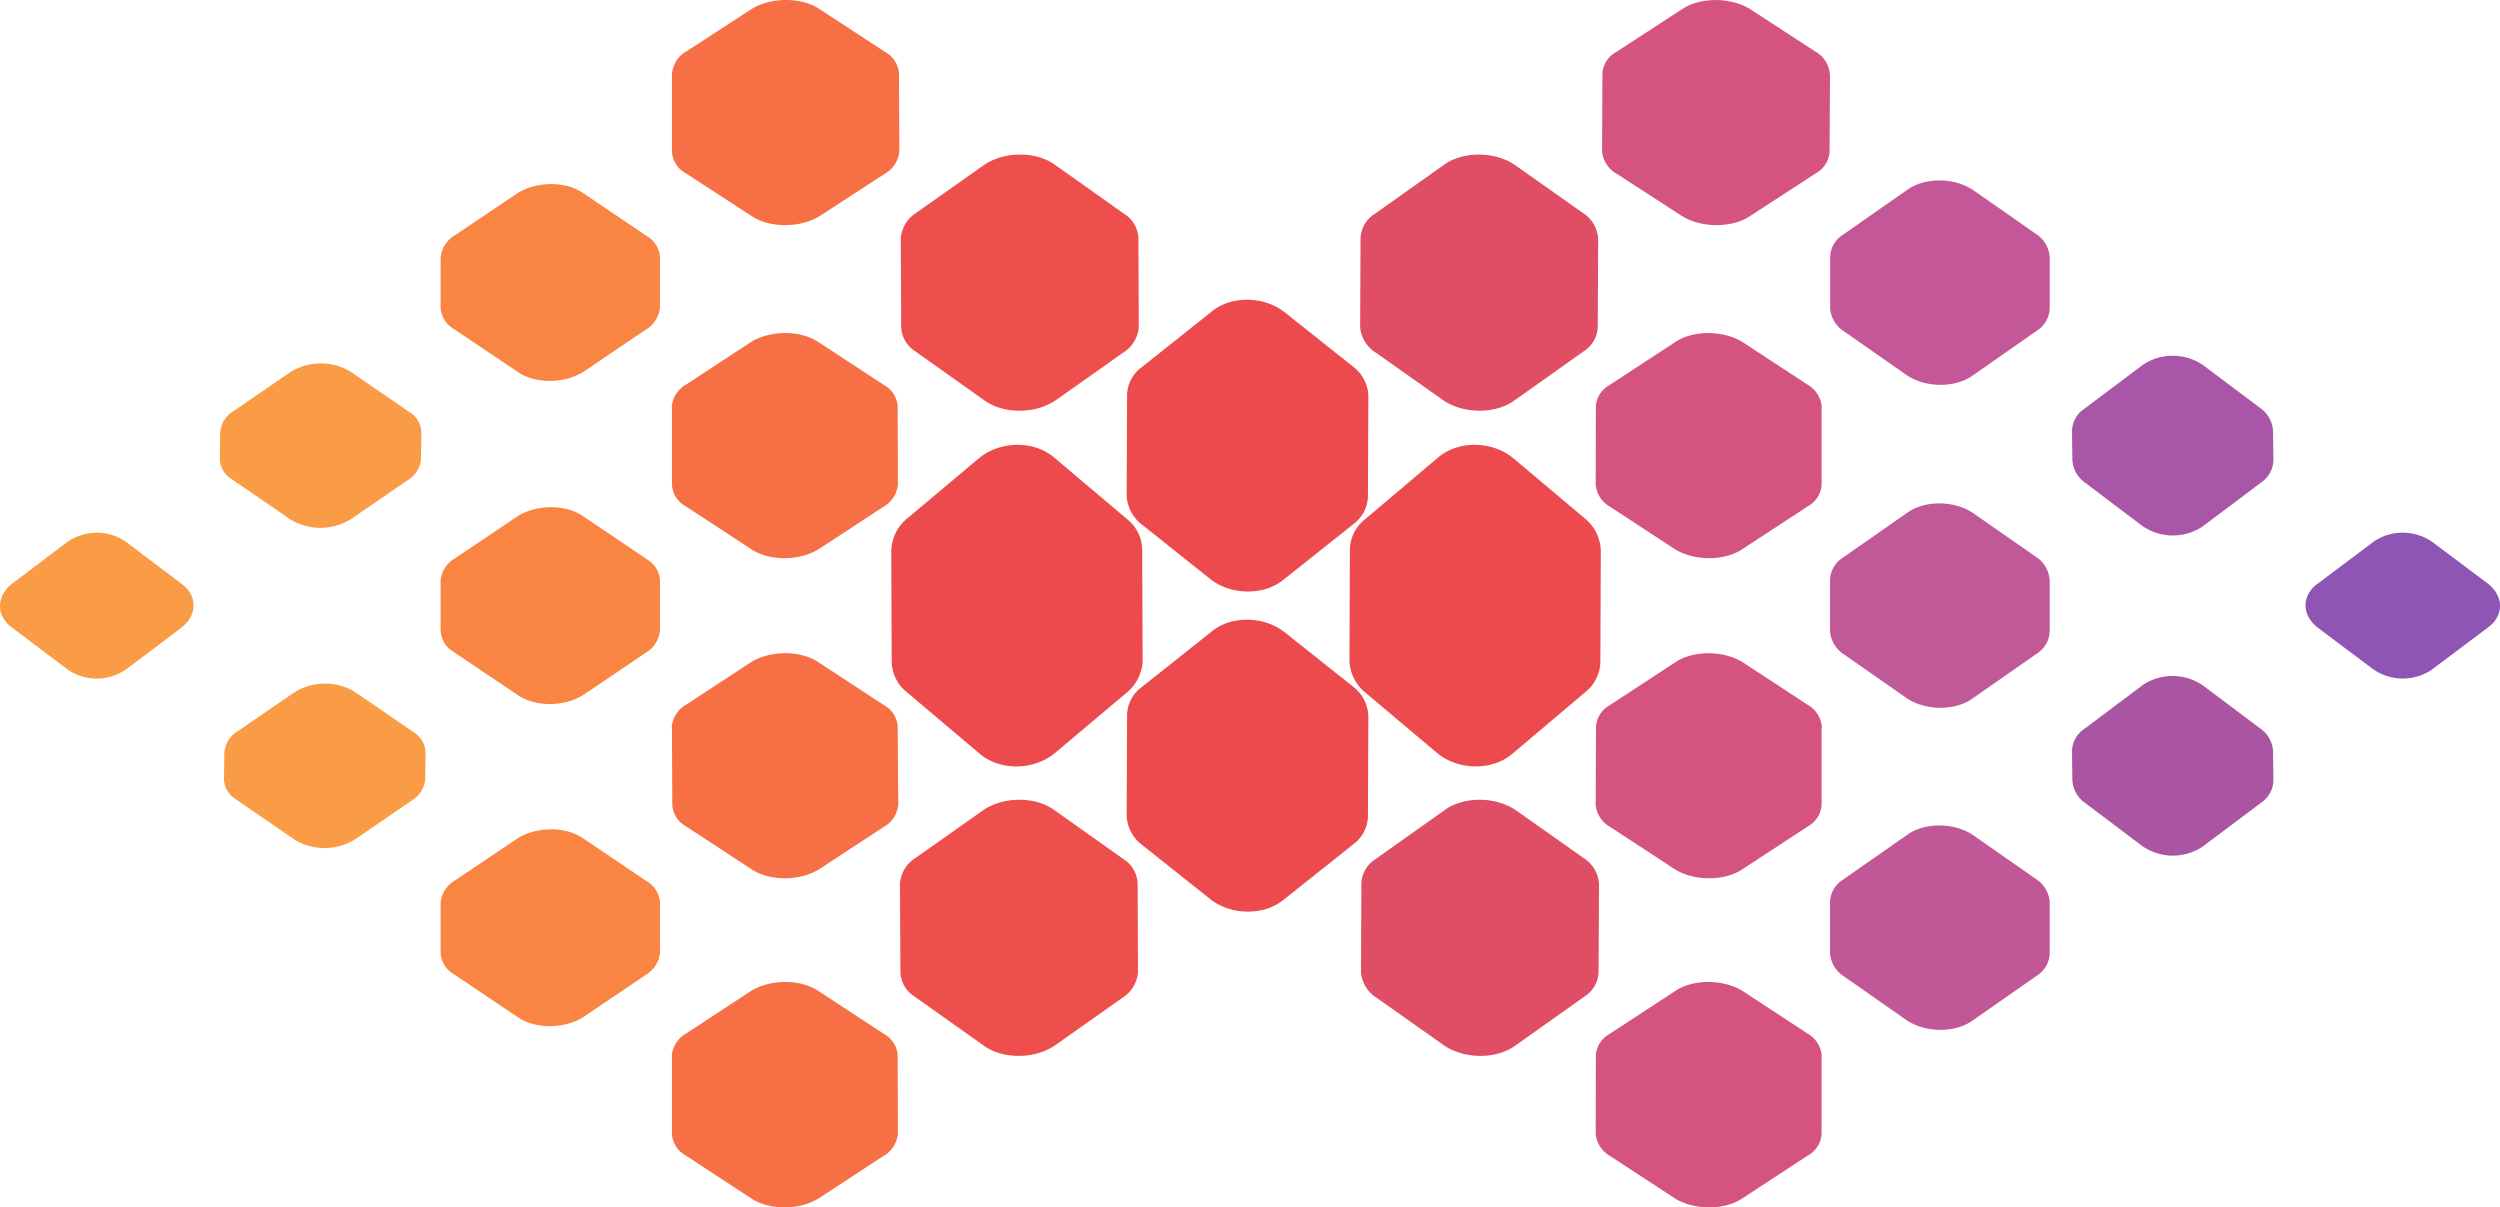 <svg id="Layer_1" data-name="Layer 1" xmlns="http://www.w3.org/2000/svg" viewBox="0 0 476.23 229.95"><defs><style>.cls-1{fill:#8e55b4;}.cls-1,.cls-10,.cls-11,.cls-12,.cls-13,.cls-2,.cls-3,.cls-4,.cls-5,.cls-6,.cls-7,.cls-8,.cls-9{fill-rule:evenodd;}.cls-2{fill:#fa9c45;}.cls-3{fill:#c15797;}.cls-4{fill:#c45798;}.cls-5{fill:#fa8542;}.cls-6{fill:#c15998;}.cls-7{fill:#e04e65;}.cls-8{fill:#ee4f4c;}.cls-9{fill:#ed4a4d;}.cls-10{fill:#d5537f;}.cls-11{fill:#f76f45;}.cls-12{fill:#a955a2;}.cls-13{fill:#a956a8;}</style></defs><title>visoft_logo_graf</title><path class="cls-1" d="M441.37,111.28l10.89-8.17a9.86,9.86,0,0,1,11.13.17l10.43,7.82c3.12,2.34,3.23,6.1.23,8.35l-10.89,8.17a9.86,9.86,0,0,1-11.13-.17l-10.43-7.82c-3.12-2.34-3.23-6.1-.23-8.35Z" transform="translate(0 0)"/><path class="cls-2" d="M34.68,111.27l-10.82-8.15a9.78,9.78,0,0,0-11.09.16L2.4,111.11c-3.11,2.34-3.21,6.1-.22,8.36L13,127.62a9.78,9.78,0,0,0,11.09-.16l10.38-7.82c3.11-2.34,3.21-6.1.22-8.36Z" transform="translate(0 0)"/><path class="cls-3" d="M390.45,171.93l0,9.73a5.22,5.22,0,0,1-2.47,4.21l-12.3,8.59c-3.38,2.36-9,2.28-12.57-.18l-11.78-8.23a5.75,5.75,0,0,1-2.72-4.39l0-9.94a5.21,5.21,0,0,1,2.47-4.16l12.3-8.59c3.39-2.37,9-2.29,12.57.18l11.79,8.23a5.68,5.68,0,0,1,2.72,4.54Z" transform="translate(0 0)"/><path class="cls-4" d="M390.45,49l0,9.73A5.22,5.22,0,0,1,388,63l-12.3,8.59c-3.38,2.36-9,2.28-12.57-.18l-11.78-8.23a5.75,5.75,0,0,1-2.72-4.39l0-9.94a5.21,5.21,0,0,1,2.47-4.16l12.3-8.59c3.39-2.37,9-2.29,12.57.18l11.79,8.23A5.68,5.68,0,0,1,390.45,49Z" transform="translate(0 0)"/><path class="cls-5" d="M83.93,49.2l0,9.37a5,5,0,0,0,2.47,4.06l12.3,8.27c3.38,2.28,9,2.2,12.57-.17L123,62.8a5.51,5.51,0,0,0,2.72-4.23l0-9.57a5,5,0,0,0-2.47-4L111,36.73c-3.39-2.28-9-2.2-12.57.17L86.65,44.83a5.44,5.44,0,0,0-2.72,4.37Z" transform="translate(0 0)"/><path class="cls-5" d="M83.93,110.75l0,9.37a5,5,0,0,0,2.47,4.06l12.3,8.27c3.38,2.28,9,2.2,12.57-.17L123,124.35a5.51,5.51,0,0,0,2.72-4.23l0-9.57a5,5,0,0,0-2.47-4L111,98.28c-3.39-2.28-9-2.2-12.57.17l-11.79,7.93a5.44,5.44,0,0,0-2.72,4.37Z" transform="translate(0 0)"/><path class="cls-5" d="M83.93,172.11l0,9.37a5,5,0,0,0,2.47,4.06l12.3,8.27c3.38,2.28,9,2.2,12.57-.17L123,185.71a5.51,5.51,0,0,0,2.72-4.23l0-9.57a5,5,0,0,0-2.47-4L111,159.64c-3.39-2.28-9-2.2-12.57.17l-11.79,7.93a5.44,5.44,0,0,0-2.72,4.37Z" transform="translate(0 0)"/><path class="cls-6" d="M390.45,110.58l0,9.73a5.22,5.22,0,0,1-2.47,4.21l-12.3,8.59c-3.38,2.36-9,2.28-12.57-.18l-11.78-8.23a5.75,5.75,0,0,1-2.72-4.39l0-9.94a5.21,5.21,0,0,1,2.47-4.16l12.3-8.59c3.39-2.37,9-2.29,12.57.18L387.72,106a5.68,5.68,0,0,1,2.72,4.54Z" transform="translate(0 0)"/><path class="cls-7" d="M304.6,168.41l-.08,16.79a5.74,5.74,0,0,1-2.67,4.62l-13.3,9.43c-3.66,2.59-9.79,2.51-13.6-.2l-12.75-9a6.32,6.32,0,0,1-2.94-4.82l.07-17a5.74,5.74,0,0,1,2.67-4.56l13.3-9.43c3.66-2.6,9.79-2.51,13.6.2l12.75,9a6.26,6.26,0,0,1,2.95,5Z" transform="translate(0 0)"/><path class="cls-8" d="M171.44,168.41l.08,16.79a5.74,5.74,0,0,0,2.67,4.62l13.3,9.43c3.66,2.59,9.79,2.51,13.6-.2l12.75-9a6.32,6.32,0,0,0,2.94-4.82l-.07-17a5.74,5.74,0,0,0-2.67-4.56l-13.3-9.43c-3.66-2.6-9.79-2.51-13.6.2l-12.75,9a6.26,6.26,0,0,0-2.95,5Z" transform="translate(0 0)"/><path class="cls-7" d="M304.44,45.5l-.08,16.79a5.74,5.74,0,0,1-2.67,4.63l-13.3,9.43c-3.66,2.59-9.79,2.51-13.6-.2l-12.75-9a6.32,6.32,0,0,1-2.94-4.82l.07-17a5.74,5.74,0,0,1,2.67-4.56l13.3-9.43c3.66-2.6,9.79-2.51,13.6.2l12.75,9a6.26,6.26,0,0,1,2.95,5Z" transform="translate(0 0)"/><path class="cls-8" d="M171.59,45.5l.08,16.79a5.74,5.74,0,0,0,2.67,4.63l13.3,9.43c3.66,2.59,9.79,2.51,13.6-.2l12.75-9a6.32,6.32,0,0,0,2.94-4.82l-.07-17a5.74,5.74,0,0,0-2.67-4.56l-13.3-9.43c-3.66-2.6-9.79-2.51-13.6.2l-12.75,9a6.26,6.26,0,0,0-2.95,5Z" transform="translate(0 0)"/><path class="cls-9" d="M304.94,104.94,304.86,126a7.58,7.58,0,0,1-2.82,5.8l-14,11.83c-3.86,3.25-10.34,3.14-14.36-.25L260.17,132a8.28,8.28,0,0,1-3.11-6l.08-21.34A7.57,7.57,0,0,1,260,98.94l14-11.83c3.87-3.26,10.33-3.15,14.36.25L301.83,98.7a8.24,8.24,0,0,1,3.11,6.25Z" transform="translate(0 0)"/><path class="cls-9" d="M169.78,104.94l.08,21.06a7.58,7.58,0,0,0,2.82,5.8l14,11.83c3.86,3.25,10.34,3.14,14.36-.25L214.55,132a8.28,8.28,0,0,0,3.11-6l-.08-21.34a7.57,7.57,0,0,0-2.82-5.72l-14-11.83c-3.87-3.26-10.33-3.15-14.36.25L172.89,98.7a8.24,8.24,0,0,0-3.11,6.25Z" transform="translate(0 0)"/><path class="cls-9" d="M260.66,75.42l-.08,19.11a6.74,6.74,0,0,1-2.71,5.26l-13.5,10.74c-3.71,2.95-9.94,2.85-13.81-.22L217.62,100a7.38,7.38,0,0,1-3-5.48l.08-19.37A6.73,6.73,0,0,1,217.42,70l13.5-10.73c3.72-3,9.93-2.86,13.81.22l12.94,10.29a7.33,7.33,0,0,1,3,5.67Z" transform="translate(0 0)"/><path class="cls-9" d="M260.66,136.4l-.08,19.11a6.74,6.74,0,0,1-2.71,5.26l-13.5,10.74c-3.71,2.95-9.94,2.85-13.81-.22L217.62,161a7.38,7.38,0,0,1-3-5.49l.08-19.37a6.73,6.73,0,0,1,2.71-5.19l13.5-10.73c3.72-3,9.93-2.86,13.81.22l12.94,10.29a7.33,7.33,0,0,1,3,5.67Z" transform="translate(0 0)"/><path class="cls-10" d="M347,201.21,347,216a5,5,0,0,1-2.54,4.06l-12.65,8.28c-3.48,2.27-9.31,2.2-12.93-.17l-12.12-7.93a5.49,5.49,0,0,1-2.8-4.23L304,201a5,5,0,0,1,2.54-4l12.65-8.28c3.48-2.28,9.3-2.2,12.93.17l12.12,7.94a5.43,5.43,0,0,1,2.8,4.37Z" transform="translate(0 0)"/><path class="cls-10" d="M347,77.58,347,92.33a5,5,0,0,1-2.54,4.06l-12.65,8.28c-3.48,2.27-9.31,2.2-12.93-.17l-12.12-7.93a5.49,5.49,0,0,1-2.8-4.23L304,77.39a5,5,0,0,1,2.54-4l12.65-8.28c3.48-2.28,9.3-2.2,12.93.17l12.12,7.94a5.43,5.43,0,0,1,2.8,4.37Z" transform="translate(0 0)"/><path class="cls-10" d="M348.6,14.14l-.08,14.74A5,5,0,0,1,346,32.95l-12.74,8.28c-3.5,2.27-9.37,2.2-13-.17L308,33.12a5.49,5.49,0,0,1-2.82-4.23l.07-14.94a5,5,0,0,1,2.55-4l12.74-8.28c3.51-2.28,9.37-2.2,13,.17l12.21,7.94a5.42,5.42,0,0,1,2.82,4.37Z" transform="translate(0 0)"/><path class="cls-11" d="M128,14.14,128,28.89a5,5,0,0,0,2.55,4.06l12.74,8.28c3.5,2.27,9.37,2.2,13-.17l12.21-7.93a5.49,5.49,0,0,0,2.82-4.23l-.07-14.94a5,5,0,0,0-2.55-4L156,1.66c-3.51-2.28-9.37-2.2-13,.17L130.78,9.77A5.42,5.42,0,0,0,128,14.14Z" transform="translate(0 0)"/><path class="cls-11" d="M128,77.58,128,92.33a5,5,0,0,0,2.54,4.06l12.65,8.28c3.48,2.27,9.31,2.2,12.93-.17l12.12-7.93a5.5,5.5,0,0,0,2.8-4.23L171,77.39a5,5,0,0,0-2.54-4L155.81,65.1c-3.48-2.28-9.3-2.2-12.93.17l-12.12,7.94a5.42,5.42,0,0,0-2.8,4.37Z" transform="translate(0 0)"/><path class="cls-11" d="M128,138.57l.07,14.74a5,5,0,0,0,2.54,4.06l12.65,8.28c3.48,2.27,9.31,2.2,12.93-.17l12.12-7.93a5.49,5.49,0,0,0,2.8-4.23L171,138.37a5,5,0,0,0-2.54-4l-12.65-8.28c-3.48-2.28-9.3-2.2-12.93.17l-12.12,7.94a5.43,5.43,0,0,0-2.8,4.37Z" transform="translate(0 0)"/><path class="cls-11" d="M128,201.21,128,216a5,5,0,0,0,2.54,4.06l12.65,8.28c3.48,2.27,9.31,2.2,12.93-.17l12.12-7.93a5.49,5.49,0,0,0,2.8-4.23L171,201a5,5,0,0,0-2.54-4l-12.65-8.28c-3.48-2.28-9.3-2.2-12.93.17l-12.12,7.94a5.43,5.43,0,0,0-2.8,4.37Z" transform="translate(0 0)"/><path class="cls-10" d="M347,138.57,347,153.31a5,5,0,0,1-2.54,4.06l-12.65,8.28c-3.48,2.27-9.31,2.2-12.93-.17l-12.12-7.93a5.49,5.49,0,0,1-2.8-4.23l.07-14.94a5,5,0,0,1,2.54-4l12.65-8.28c3.48-2.28,9.3-2.2,12.93.17l12.12,7.94a5.43,5.43,0,0,1,2.8,4.37Z" transform="translate(0 0)"/><path class="cls-12" d="M433,143.17l.06,5.54a5.2,5.2,0,0,1-2.26,4.14l-11.26,8.45a10.2,10.2,0,0,1-11.52-.18L397.26,153a5.72,5.72,0,0,1-2.49-4.32L394.7,143a5.21,5.21,0,0,1,2.26-4.09l11.26-8.45a10.2,10.2,0,0,1,11.51.18l10.79,8.1a5.68,5.68,0,0,1,2.49,4.46Z" transform="translate(0 0)"/><path class="cls-13" d="M433,82.18l.06,5.54a5.2,5.2,0,0,1-2.26,4.14l-11.26,8.45a10.2,10.2,0,0,1-11.52-.18L397.26,92a5.72,5.72,0,0,1-2.49-4.32L394.7,82A5.21,5.21,0,0,1,397,77.9l11.26-8.45a10.2,10.2,0,0,1,11.51.18l10.79,8.1A5.68,5.68,0,0,1,433,82.18Z" transform="translate(0 0)"/><path class="cls-2" d="M41.94,82.42l-.06,5.07a4.66,4.66,0,0,0,2.26,3.79L55.4,99a11,11,0,0,0,11.52-.16l10.79-7.4a5.15,5.15,0,0,0,2.49-3.95l.06-5.25A4.67,4.67,0,0,0,78,78.5L66.74,70.78a11,11,0,0,0-11.51.16l-10.79,7.4a5.09,5.09,0,0,0-2.49,4.08Z" transform="translate(0 0)"/><path class="cls-2" d="M42.73,143.4l-.06,5.07a4.66,4.66,0,0,0,2.26,3.79L56.19,160a11,11,0,0,0,11.52-.16l10.79-7.4A5.15,5.15,0,0,0,81,148.47l.06-5.25a4.67,4.67,0,0,0-2.26-3.74l-11.26-7.72a11,11,0,0,0-11.51.16l-10.79,7.4a5.09,5.09,0,0,0-2.49,4.08Z" transform="translate(0 0)"/></svg>